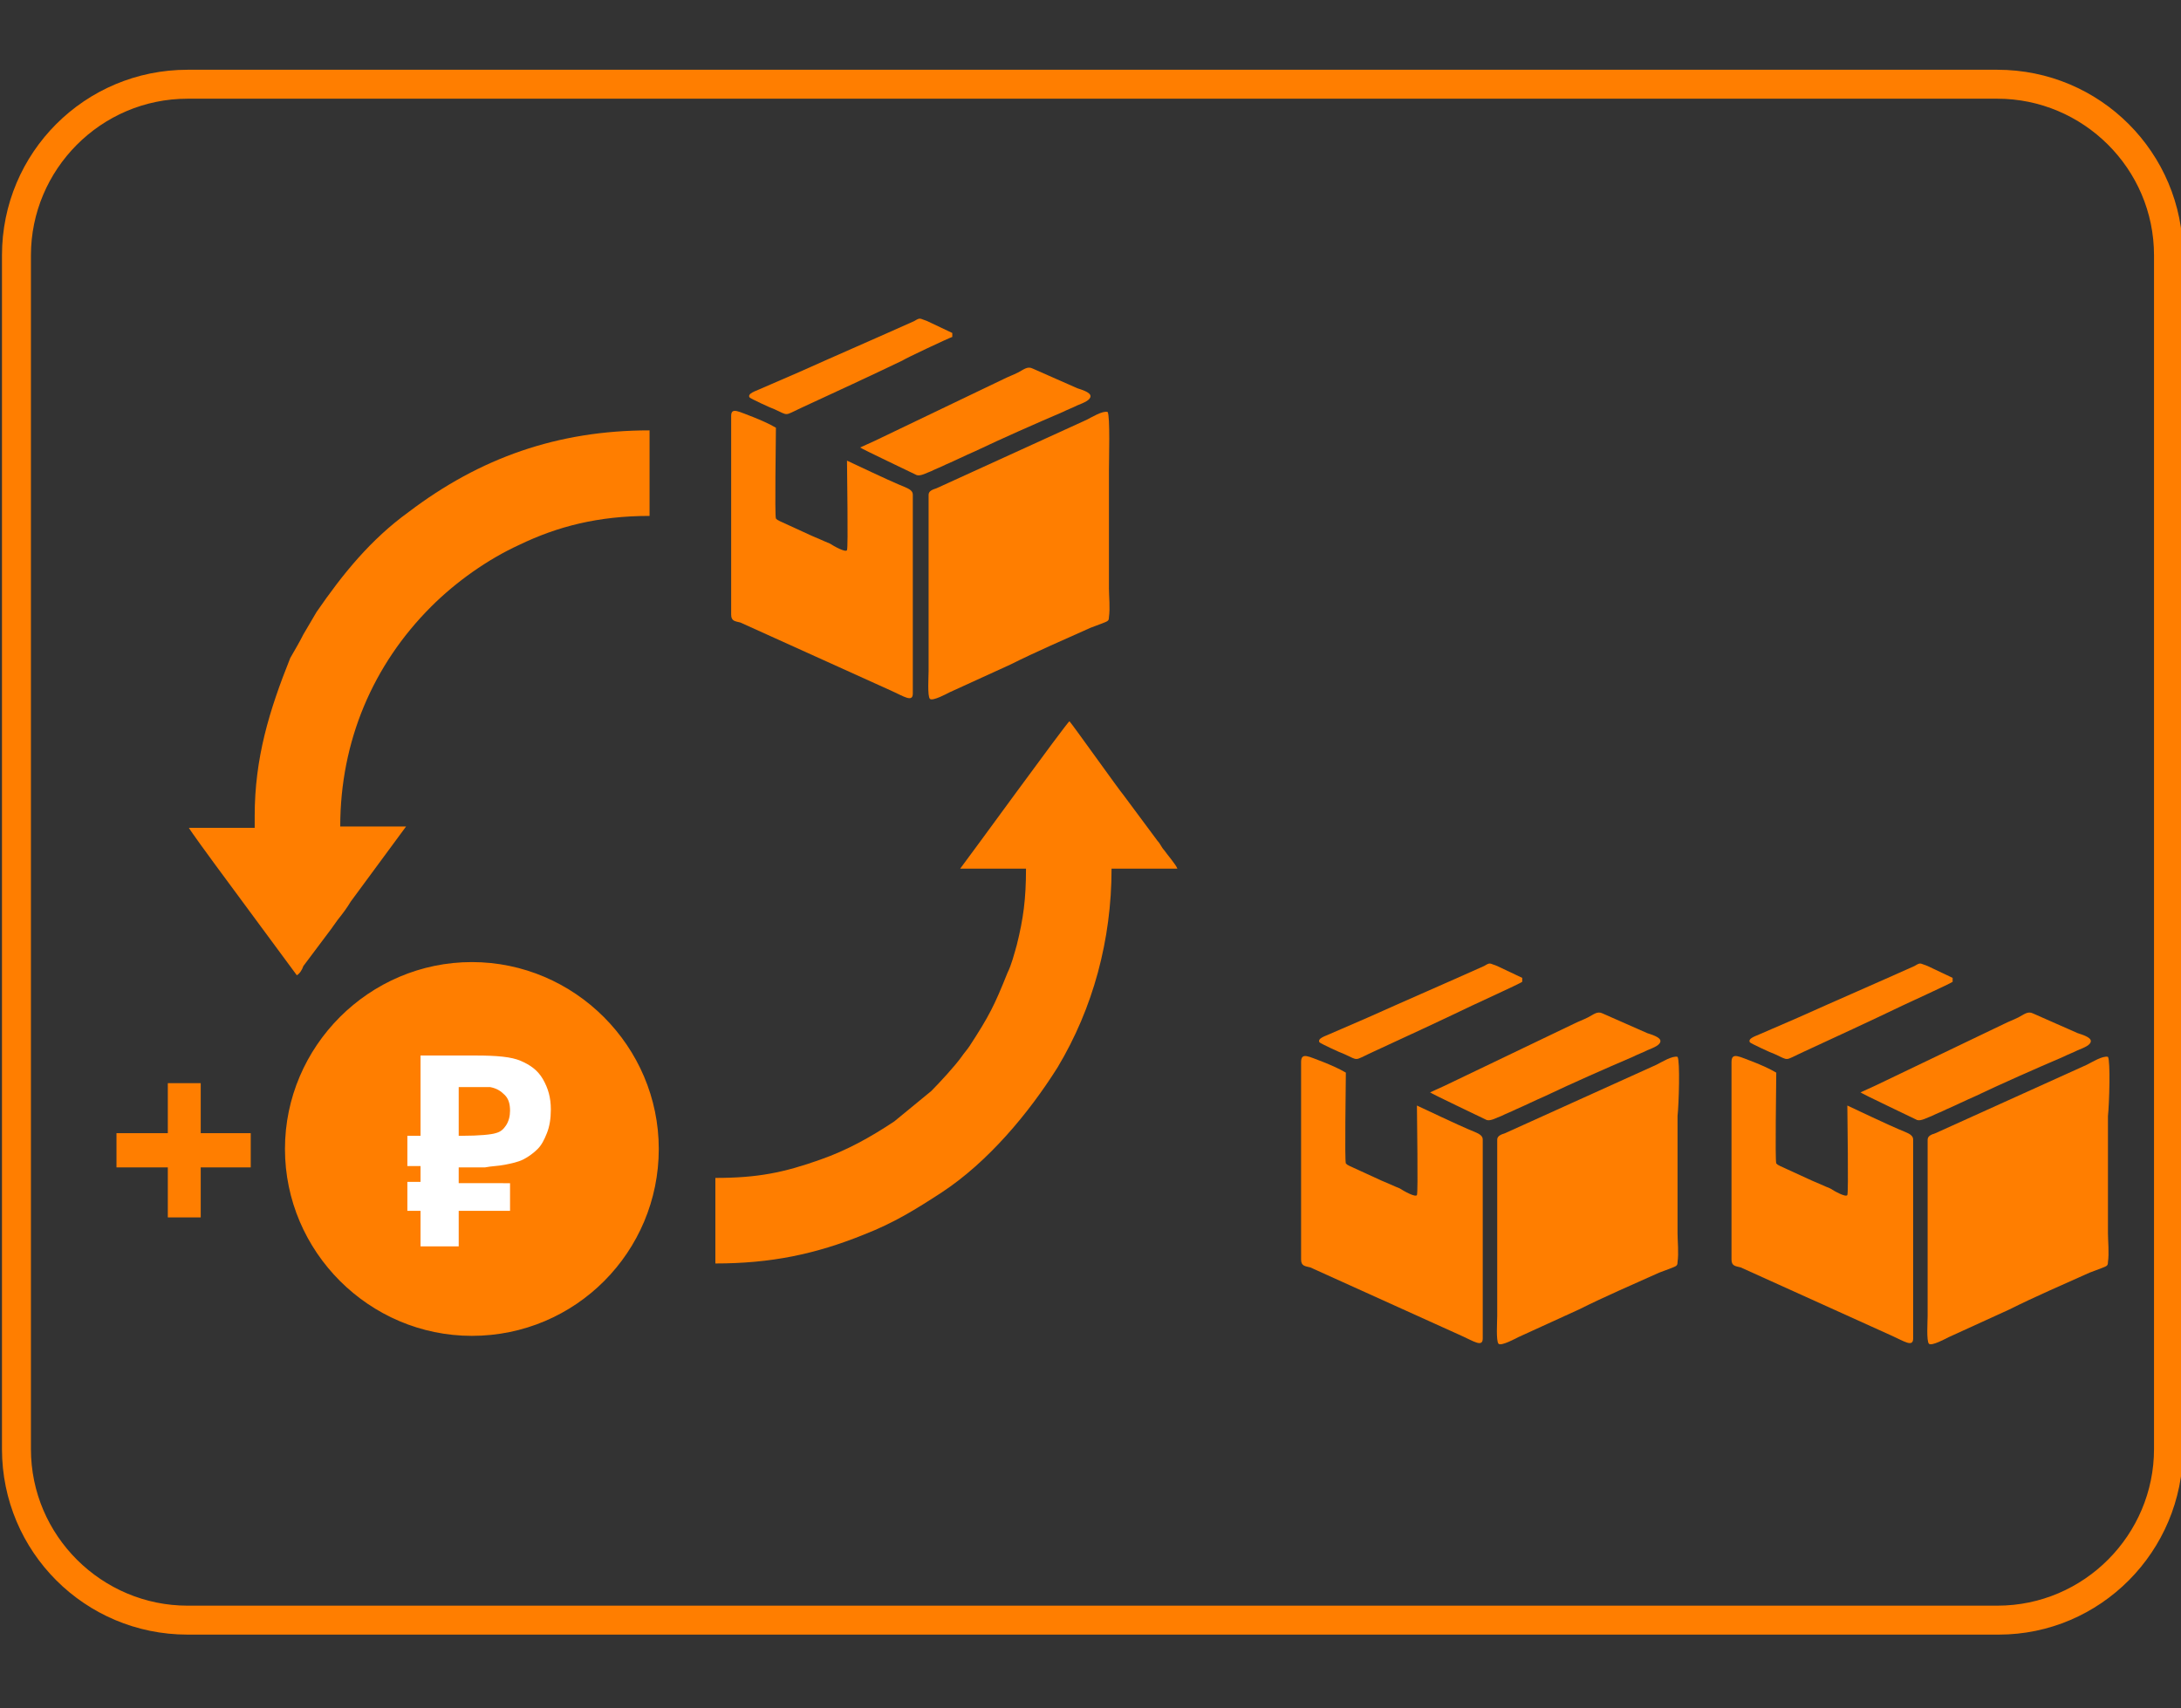 <?xml version="1.0" encoding="UTF-8" standalone="no"?> <svg xmlns:sketchjs="https://sketch.io/dtd/" xmlns:dc="http://purl.org/dc/elements/1.1/" xmlns:cc="http://creativecommons.org/ns#" xmlns:rdf="http://www.w3.org/1999/02/22-rdf-syntax-ns#" xmlns:svg="http://www.w3.org/2000/svg" xmlns="http://www.w3.org/2000/svg" xmlns:sodipodi="http://sodipodi.sourceforge.net/DTD/sodipodi-0.dtd" xmlns:inkscape="http://www.inkscape.org/namespaces/inkscape" inkscape:version="1.0 (4035a4fb49, 2020-05-01)" sodipodi:docname="4_.svg" id="svg929" sketchjs:version="5.1.316" viewBox="0 0 165.7 129.8" height="129.8" width="165.7" sketchjs:metadata="eyJ0aXRsZSI6IkRyYXdpbmciLCJkZXNjcmlwdGlvbiI6Ik1hZGUgd2l0aCBTa2V0Y2hwYWQgLSBodHRwczovL3NrZXRjaC5pby9za2V0Y2hwYWQiLCJtZXRhZGF0YSI6e30sImNsaXBQYXRoIjp7ImVuYWJsZWQiOnRydWUsInN0eWxlIjp7InN0cm9rZVN0eWxlIjoiYmxhY2siLCJsaW5lV2lkdGgiOjF9fSwiZXhwb3J0RFBJIjo3MiwiZXhwb3J0Rm9ybWF0IjoicG5nIiwiZXhwb3J0UXVhbGl0eSI6MC45NSwidW5pdHMiOiJweCIsIndpZHRoIjoxNjUuNywiaGVpZ2h0IjoxMjkuNzk5OTk5OTk5OTk5OTgsInBhZ2VzIjp7Imxlbmd0aCI6MSwiZGF0YSI6W3sid2lkdGgiOjE2NS43LCJoZWlnaHQiOjEyOS43OTk5OTk5OTk5OTk5OH1dfX0=" style=""><rect x="0" y="0" width="165.7" height="129.8" fill="#333333" stroke="none"/>  <defs id="defs933"></defs> <g id="g927" transform="matrix(1,0,0,1,-83.85,-45.3)" style="mix-blend-mode: source-over;" sketchjs:tool="clipart"> <path id="path885" style="fill:#ff7e00;fill-opacity:1" sketchjs:uid="1" d="M235.7,169.5H98.1c-7.8,0-14.1-6.3-14.1-14.1V64.7c0-7.8,6.3-14.1,14.1-14.1h137.5c7.8,0,14.1,6.3,14.1,14.1 v90.7C249.7,163.2,243.4,169.5,235.7,169.5z M98.1,52.8c-6.6,0-11.9,5.4-11.9,11.9v90.7c0,6.6,5.4,11.9,11.9,11.9h137.5 c6.6,0,11.9-5.4,11.9-11.9V64.7c0-6.6-5.4-11.9-11.9-11.9H98.1z"></path> <path id="path887" style="fill:#ff7e00;fill-rule:evenodd;fill-opacity:1" sketchjs:uid="2" d="M168,76.6c-0.4-0.1-1.2,0.4-1.6,0.6L155,82.4c-0.3,0.1-0.6,0.2-0.6,0.5c0,0.7,0,1.5,0,2.2v11.2 c0,0.4-0.1,1.9,0.1,2.1c0.2,0.2,1.3-0.4,1.5-0.5l4.6-2.1c2-1,4.1-1.9,6.1-2.8c0.3-0.1,0.5-0.2,0.8-0.3c0.5-0.2,0.6-0.2,0.6-0.5 c0.1-0.7,0-1.6,0-2.2v-8.9C168.1,80.2,168.2,76.9,168,76.6"></path> <path id="path889" style="fill:#ff7e00;fill-rule:evenodd;fill-opacity:1" sketchjs:uid="3" d="M139.4,76.9V92c0,0.5,0.3,0.5,0.7,0.6l11.5,5.2c0.9,0.4,1.6,0.9,1.6,0.2V82.9c0-0.4-0.4-0.5-1.1-0.8 c-0.5-0.2-3.7-1.7-3.9-1.8c0,0.9,0.1,6.6,0,6.8c-0.1,0.2-1-0.3-1.3-0.5c-0.5-0.2-0.9-0.4-1.4-0.6l-2.4-1.1c-0.2-0.1-0.2-0.1-0.3-0.2 c-0.1-0.3,0-5.9,0-6.9c-0.5-0.3-1.2-0.6-1.7-0.8C140,76.6,139.4,76.2,139.4,76.9"></path> <path id="path891" style="fill:#ff7e00;fill-rule:evenodd;fill-opacity:1" sketchjs:uid="4" d="M149.2,79.3c0.1,0.1,3.9,1.9,4.3,2.1c0.3,0.1,0.8-0.2,1.1-0.3c0.4-0.2,0.7-0.3,1.1-0.5c0.7-0.3,1.5-0.7,2.2-1 c2.1-1,4.6-2.1,6.7-3c0.4-0.2,0.7-0.3,1.1-0.5c0.5-0.2,1-0.4,1-0.7c0-0.3-0.7-0.5-1-0.6l-3.4-1.5c-0.4-0.2-0.7,0.1-1.1,0.3 c-0.4,0.2-0.7,0.3-1.1,0.5l-9.8,4.7C150.1,78.9,149.4,79.2,149.2,79.3"></path> <path id="path893" style="fill:#ff7e00;fill-rule:evenodd;fill-opacity:1" sketchjs:uid="5" d="M156.2,70.9l0-0.3l-1.9-0.9c-0.6-0.2-0.5-0.3-1,0c-2.9,1.3-5.9,2.6-8.8,3.9l-3,1.3c-0.2,0.1-0.9,0.3-0.7,0.6 c0.1,0.1,1.6,0.8,1.9,0.9c1.1,0.5,0.7,0.5,2-0.1c2.6-1.2,5.2-2.4,7.7-3.6C152.7,72.5,155.9,71,156.2,70.9"></path> <path id="path895" style="fill:#ff7e00;fill-rule:evenodd;fill-opacity:1" sketchjs:uid="6" d="M156.8,111.3h5c0,2.3-0.2,3.8-0.7,5.8c-0.2,0.7-0.4,1.5-0.7,2.1c-1,2.5-1.4,3.3-2.9,5.6 c-0.2,0.3-0.4,0.5-0.6,0.8c-0.5,0.7-1.7,2-2.3,2.6l-2.8,2.3c-1.8,1.2-3.6,2.2-5.6,2.9c-2.8,1-4.8,1.4-8,1.4v6.5 c4.2,0,7.6-0.7,11.3-2.2c2.3-0.9,3.9-1.9,5.9-3.2c3.5-2.3,6.6-6,8.8-9.5c2.7-4.5,4.1-9.7,4.1-15.1h5v0c-0.1-0.3-0.8-1.1-1-1.4 c-0.2-0.2-0.3-0.5-0.5-0.7l-2.6-3.5c-0.2-0.2-3.9-5.4-4.1-5.6C164.9,100.2,157.2,110.8,156.8,111.3"></path> <path id="path897" style="fill:#ff7e00;fill-rule:evenodd;fill-opacity:1" sketchjs:uid="7" d="M103.2,107.3v0.9h-5v0c0.1,0.2,1.7,2.4,2,2.8l6.2,8.4c0.2-0.1,0.4-0.4,0.5-0.7l2.1-2.8c0.2-0.3,0.3-0.4,0.5-0.7 c0.4-0.5,0.7-0.9,1-1.4l4.2-5.7h-5c0-6.5,2.5-12.3,6.9-16.7c1.9-1.9,4.3-3.6,6.7-4.7c2.9-1.4,6-2.2,9.9-2.2v-6.5 c-7,0-12.9,2.1-18.3,6.2c-2.9,2.1-5,4.7-7,7.6l-1,1.7c-0.3,0.6-0.6,1.1-1,1.8C104.3,99.3,103.2,102.9,103.2,107.3"></path> <circle id="circle899" style="fill:#ff7e00;fill-rule:evenodd;fill-opacity:1" sketchjs:uid="8" r="13.9" cy="132.6" cx="119.7"></circle> <path id="path901" style="fill:#ff7e00;fill-opacity:1" sketchjs:uid="9" d="M119.7,146.8c-7.8,0-14.2-6.4-14.2-14.2s6.4-14.2,14.2-14.2c7.8,0,14.2,6.4,14.2,14.2S127.6,146.8,119.7,146.8z M119.7,118.9c-7.5,0-13.6,6.1-13.6,13.6c0,7.5,6.1,13.6,13.6,13.6s13.6-6.1,13.6-13.6C133.4,125,127.3,118.9,119.7,118.9z"></path> <path id="path903" style="fill: rgb(255, 255, 255);" sketchjs:uid="10" d="M118.7,131.6h0.2c1.4,0,2.3-0.1,2.6-0.2c0.4-0.1,0.6-0.3,0.8-0.6c0.2-0.3,0.3-0.7,0.3-1.1 c0-0.5-0.1-0.9-0.4-1.2c-0.3-0.3-0.6-0.5-1.1-0.6c-0.1,0-0.4,0-0.7,0c-0.4,0-0.8,0-1.4,0h-0.3V131.6z M122.6,135.1v2.2h-3.9v2.7 h-2.9v-2.7h-1v-2.2h1v-1.2h-1v-2.3h1v-6.1h4.2c1.6,0,2.7,0.1,3.4,0.4c0.7,0.3,1.3,0.7,1.7,1.4c0.4,0.7,0.6,1.4,0.6,2.3 c0,0.7-0.1,1.3-0.3,1.8c-0.2,0.5-0.4,0.9-0.7,1.2c-0.3,0.3-0.7,0.6-1.1,0.8c-0.4,0.2-0.9,0.3-1.4,0.4c-0.5,0.1-1,0.1-1.5,0.2 c-0.5,0-1.1,0-1.6,0h-0.4v1.2H122.6z"></path> <path id="path905" style="fill:#ff7e00;fill-rule:evenodd;fill-opacity:1" sketchjs:uid="11" d="M211.3,125.6c-0.4-0.1-1.2,0.4-1.6,0.6l-11.5,5.2c-0.3,0.1-0.6,0.2-0.6,0.5c0,0.7,0,1.5,0,2.2v11.2 c0,0.4-0.1,1.9,0.1,2.1c0.2,0.2,1.3-0.4,1.5-0.5l4.6-2.1c2-1,4.1-1.9,6.1-2.8c0.3-0.1,0.5-0.2,0.8-0.3c0.5-0.2,0.6-0.2,0.6-0.5 c0.1-0.7,0-1.6,0-2.2v-8.9C211.4,129.2,211.5,125.9,211.3,125.6"></path> <path id="path907" style="fill:#ff7e00;fill-rule:evenodd;fill-opacity:1" sketchjs:uid="12" d="M182.7,126V141c0,0.5,0.3,0.5,0.7,0.6l11.5,5.2c0.9,0.4,1.6,0.9,1.6,0.2v-15.1c0-0.4-0.4-0.5-1.1-0.8 c-0.5-0.2-3.7-1.7-3.9-1.8c0,0.9,0.1,6.6,0,6.8c-0.1,0.2-1-0.3-1.3-0.5c-0.5-0.2-0.9-0.4-1.4-0.6l-2.4-1.1c-0.2-0.1-0.2-0.1-0.3-0.2 c-0.1-0.3,0-5.9,0-6.9c-0.5-0.3-1.2-0.6-1.7-0.8C183.3,125.6,182.7,125.2,182.7,126"></path> <path id="path909" style="fill:#ff7e00;fill-rule:evenodd;fill-opacity:1" sketchjs:uid="13" d="M192.5,128.3c0.1,0.1,3.9,1.9,4.3,2.1c0.3,0.1,0.8-0.2,1.1-0.3c0.4-0.2,0.7-0.3,1.1-0.5c0.7-0.3,1.5-0.7,2.2-1 c2.1-1,4.6-2.1,6.7-3c0.4-0.2,0.7-0.3,1.1-0.5c0.5-0.2,1-0.4,1-0.7c0-0.3-0.7-0.5-1-0.6l-3.4-1.5c-0.4-0.2-0.7,0.1-1.1,0.3 c-0.4,0.2-0.7,0.3-1.1,0.5l-9.8,4.7C193.4,127.9,192.7,128.2,192.5,128.3"></path> <path id="path911" style="fill:#ff7e00;fill-rule:evenodd;fill-opacity:1" sketchjs:uid="14" d="M199.5,119.9l0-0.3l-1.9-0.9c-0.6-0.2-0.5-0.3-1,0c-2.9,1.3-5.9,2.6-8.8,3.9l-3,1.3c-0.2,0.1-0.9,0.3-0.7,0.6 c0.1,0.1,1.6,0.8,1.9,0.9c1.1,0.5,0.7,0.5,2-0.1c2.6-1.2,5.2-2.4,7.7-3.6C196.1,121.5,199.2,120.1,199.5,119.9"></path> <path id="path913" style="fill:#ff7e00;fill-rule:evenodd;fill-opacity:1" sketchjs:uid="15" d="M244,125.6c-0.4-0.1-1.2,0.4-1.6,0.6l-11.5,5.2c-0.3,0.1-0.6,0.2-0.6,0.5c0,0.7,0,1.5,0,2.2v11.2 c0,0.4-0.1,1.9,0.1,2.1c0.2,0.2,1.3-0.4,1.5-0.5l4.6-2.1c2-1,4.1-1.9,6.1-2.8c0.3-0.1,0.5-0.2,0.8-0.3c0.5-0.2,0.6-0.2,0.6-0.5 c0.1-0.7,0-1.6,0-2.2v-8.9C244.1,129.2,244.2,125.9,244,125.6"></path> <path id="path915" style="fill:#ff7e00;fill-rule:evenodd;fill-opacity:1" sketchjs:uid="16" d="M215.4,126V141c0,0.5,0.3,0.5,0.7,0.6l11.5,5.2c0.9,0.4,1.6,0.9,1.6,0.2v-15.1c0-0.4-0.4-0.5-1.1-0.8 c-0.5-0.2-3.7-1.7-3.9-1.8c0,0.9,0.1,6.6,0,6.8c-0.1,0.2-1-0.3-1.3-0.5c-0.5-0.2-0.9-0.4-1.4-0.6l-2.4-1.1c-0.2-0.1-0.2-0.1-0.3-0.2 c-0.1-0.3,0-5.9,0-6.9c-0.5-0.3-1.2-0.6-1.7-0.8C216,125.6,215.4,125.2,215.4,126"></path> <path id="path917" style="fill:#ff7e00;fill-rule:evenodd;fill-opacity:1" sketchjs:uid="17" d="M225.2,128.3c0.1,0.1,3.9,1.9,4.3,2.1c0.3,0.1,0.8-0.2,1.1-0.3c0.4-0.2,0.7-0.3,1.1-0.5c0.7-0.3,1.5-0.7,2.2-1 c2.1-1,4.6-2.1,6.7-3c0.4-0.2,0.7-0.3,1.1-0.5c0.5-0.2,1-0.4,1-0.7c0-0.3-0.7-0.5-1-0.6l-3.4-1.5c-0.4-0.2-0.7,0.1-1.1,0.3 c-0.4,0.2-0.7,0.3-1.1,0.5l-9.8,4.7C226.1,127.9,225.4,128.2,225.2,128.3"></path> <path id="path919" style="fill:#ff7e00;fill-rule:evenodd;fill-opacity:1" sketchjs:uid="18" d="M232.2,119.9l0-0.3l-1.9-0.9c-0.6-0.2-0.5-0.3-1,0c-2.9,1.3-5.9,2.6-8.8,3.9l-3,1.3c-0.2,0.1-0.9,0.3-0.7,0.6 c0.1,0.1,1.6,0.8,1.9,0.9c1.1,0.5,0.7,0.5,2-0.1c2.6-1.2,5.2-2.4,7.7-3.6C228.8,121.5,231.9,120.1,232.2,119.9"></path> <polygon id="polygon921" style="fill:#ff7e00;fill-opacity:1" sketchjs:uid="19" points="96.6,137.8 96.6,134 92.7,134 92.7,131.4 96.6,131.4 96.6,127.6 99.1,127.6 99.1,131.4 102.9,131.4 102.9,134 99.1,134 99.1,137.8"></polygon> </g> </svg> 